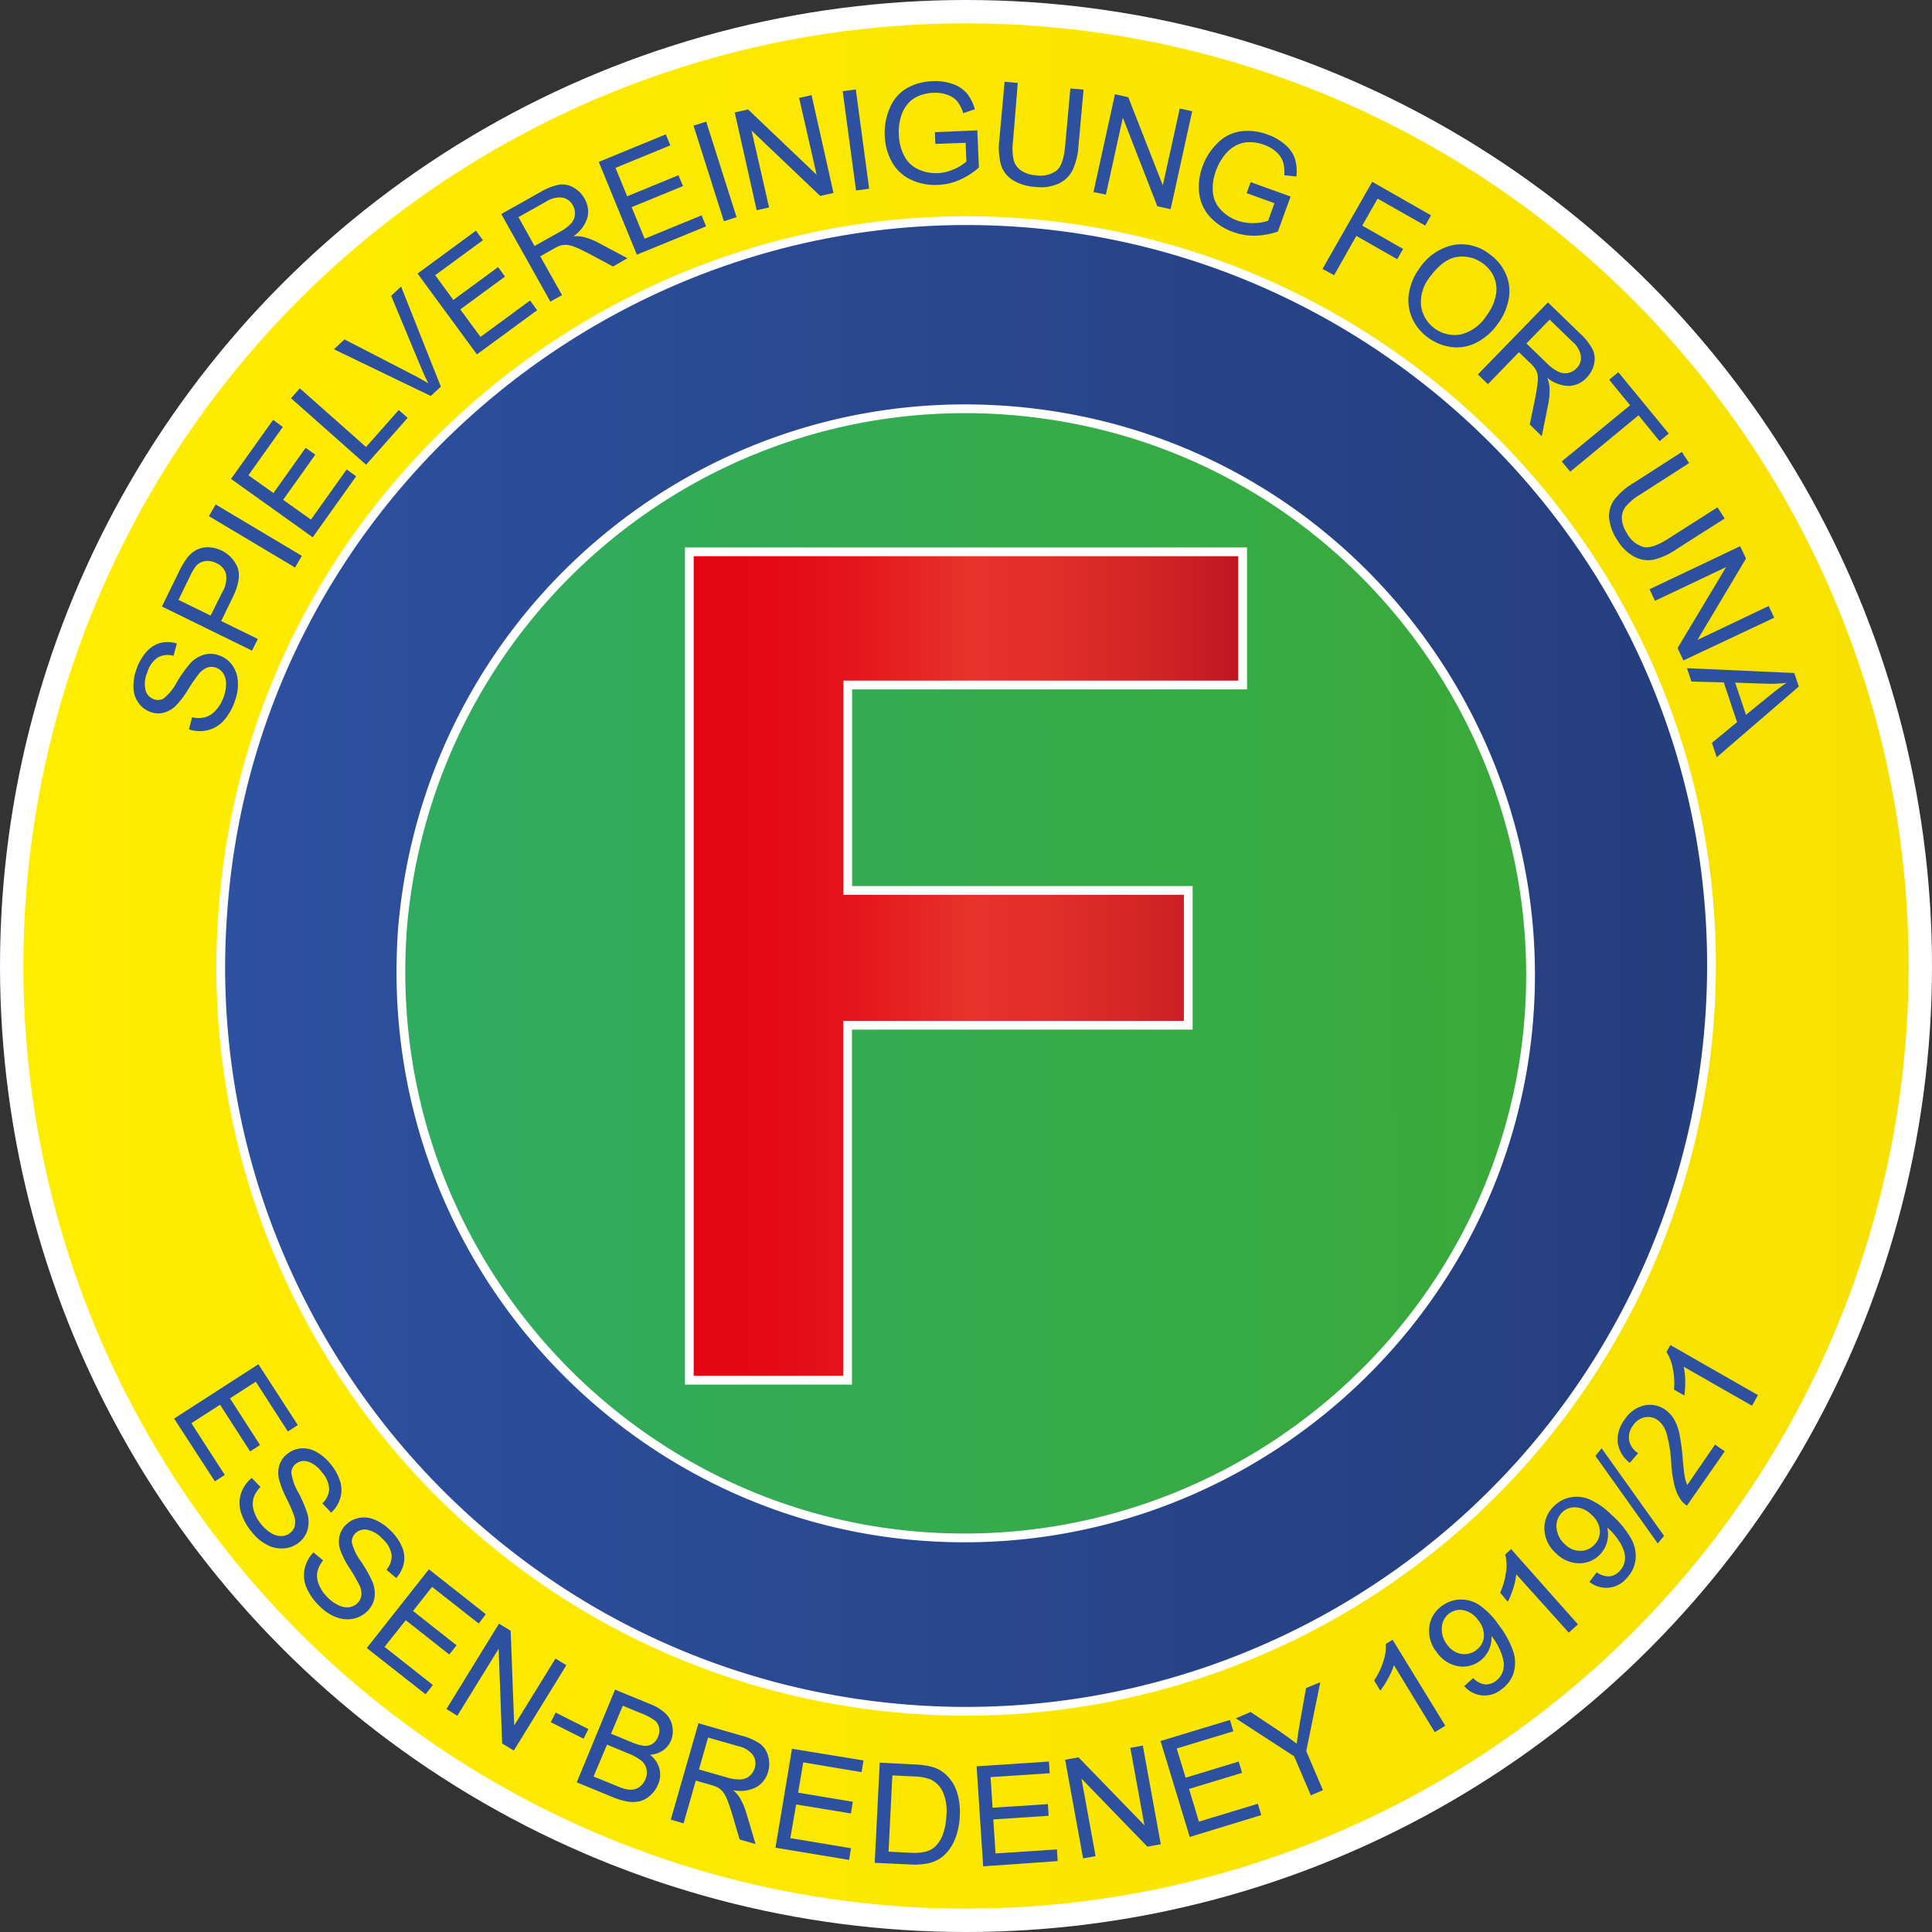<svg xmlns="http://www.w3.org/2000/svg" xmlns:xlink="http://www.w3.org/1999/xlink" viewBox="0 0 331 331"><rect x="0" y="0" width="331" height="331" fill="#333333" stroke="none"/><defs><style>.cls-1,.cls-4,.cls-5{stroke:#fff;stroke-miterlimit:10;}.cls-1{stroke-width:4px;fill:url(#Unbenannter_Verlauf_19);}.cls-2{fill:#2fac66;}.cls-3{fill:url(#Unbenannter_Verlauf_24);}.cls-4,.cls-5{stroke-width:1.5px;}.cls-4{fill:url(#Unbenannter_Verlauf_15);}.cls-5{fill:url(#Unbenannter_Verlauf_11);}.cls-6{fill:#2d509f;}</style><linearGradient id="Unbenannter_Verlauf_19" x1="2" y1="165.5" x2="329" y2="165.5" gradientUnits="userSpaceOnUse"><stop offset="0" stop-color="#ffed00"/><stop offset="1" stop-color="#f7e100"/></linearGradient><linearGradient id="Unbenannter_Verlauf_24" x1="82.17" y1="183.35" x2="310.79" y2="183.35" gradientTransform="matrix(-1, -0.09, 0.09, -1, 375.31, 383.95)" gradientUnits="userSpaceOnUse"><stop offset="0" stop-color="#3aaa35"/><stop offset="1" stop-color="#2fac66"/></linearGradient><linearGradient id="Unbenannter_Verlauf_15" x1="68.8" y1="183.35" x2="324.16" y2="183.35" gradientUnits="userSpaceOnUse"><stop offset="0" stop-color="#2d509f"/><stop offset="1" stop-color="#253e7c"/></linearGradient><linearGradient id="Unbenannter_Verlauf_11" x1="149.08" y1="183.35" x2="243.88" y2="183.35" gradientUnits="userSpaceOnUse"><stop offset="0" stop-color="#e30613"/><stop offset="0.15" stop-color="#e30a15"/><stop offset="0.3" stop-color="#e4161b"/><stop offset="0.45" stop-color="#e52a26"/><stop offset="0.5" stop-color="#e6332a"/><stop offset="0.65" stop-color="#e12f29"/><stop offset="0.84" stop-color="#d12426"/><stop offset="1" stop-color="#be1622"/></linearGradient></defs><title>Fortuna_Rot_VektorVektor</title><g id="Ebene_7" data-name="Ebene 7"><circle class="cls-1" cx="165.5" cy="165.5" r="163.5"/></g><g id="Ebene_5" data-name="Ebene 5"><circle class="cls-2" cx="165.5" cy="165.5" r="102"/><ellipse class="cls-3" cx="196.48" cy="183.35" rx="114.4" ry="102" transform="translate(-46.97 0.94) rotate(-5.26)"/></g><g id="Ebene_6" data-name="Ebene 6"><path class="cls-4" d="M69.18,173.85c5.1-70.34,67.17-123.11,137-117.83,68.67,5.2,123,65.35,117.66,136.84A127.7,127.7,0,0,1,185.69,310.58C115.34,304.64,63.86,242.72,69.18,173.85Zm30.73,3.54c-3.8,54,36.8,99.57,88.61,103.64,53.33,4.19,100-35.62,104.36-88.27,4.29-52.4-34.56-100.41-89.08-104.59C150.41,84.09,104.14,124.07,99.9,177.39Z" transform="translate(-30.98 -17.85)"/></g><g id="Ebene_4" data-name="Ebene 4"><path class="cls-5" d="M176.22,135.21V170.4h58.34v23.1H176.19v60.82H149.08V112.39h94.8v22.82Z" transform="translate(-30.98 -17.85)"/></g><g id="Ebene_3" data-name="Ebene 3"><path class="cls-6" d="M63.35,142.81l.54-2.08a4.74,4.74,0,0,0,2.23,0,3.86,3.86,0,0,0,1.83-1.19,6.51,6.51,0,0,0,1.36-2.32,6.29,6.29,0,0,0,.4-2.29,3.19,3.19,0,0,0-.51-1.75,2.47,2.47,0,0,0-1.23-.95,2.23,2.23,0,0,0-1.49,0A3.48,3.48,0,0,0,65,133.36,29.6,29.6,0,0,0,63.2,136a15.64,15.64,0,0,1-2.11,2.77,4.65,4.65,0,0,1-2.12,1.2,3.92,3.92,0,0,1-2.22-.14,4.36,4.36,0,0,1-2-1.5,4.58,4.58,0,0,1-.9-2.6,8.18,8.18,0,0,1,.49-3.17,8.61,8.61,0,0,1,1.7-3A4.85,4.85,0,0,1,58.45,128a5.2,5.2,0,0,1,2.83.1l-.57,2.11a3.52,3.52,0,0,0-2.72.3,4.63,4.63,0,0,0-1.78,2.55,4.8,4.8,0,0,0-.28,3.09,2.27,2.27,0,0,0,1.41,1.5,2,2,0,0,0,1.66-.12,9,9,0,0,0,2.29-2.83,22.68,22.68,0,0,1,2.3-3.22A5.21,5.21,0,0,1,66,130a4.27,4.27,0,0,1,2.54.14,4.68,4.68,0,0,1,2.18,1.6,5.17,5.17,0,0,1,1,2.75,7.85,7.85,0,0,1-.46,3.35,9.9,9.9,0,0,1-1.94,3.46,5.48,5.48,0,0,1-2.75,1.65A5.81,5.81,0,0,1,63.35,142.81Z" transform="translate(-30.98 -17.85)"/><path class="cls-6" d="M74.15,129.32l-15.43-7.56,2.85-5.82a15.58,15.58,0,0,1,1.3-2.27,5.18,5.18,0,0,1,1.66-1.55,4.2,4.2,0,0,1,2.09-.51,5.59,5.59,0,0,1,5.05,3.45q.75,1.92-.85,5.19l-1.94,4,6.27,3.07Zm-7.09-6,2-4a4.7,4.7,0,0,0,.64-3.17A2.92,2.92,0,0,0,68,114.31a3.1,3.1,0,0,0-1.9-.32,2.54,2.54,0,0,0-1.54.84,9.76,9.76,0,0,0-1.07,1.84l-1.93,3.95Z" transform="translate(-30.98 -17.85)"/><path class="cls-6" d="M81.53,115.08l-14.76-8.8,1.16-2,14.76,8.8Z" transform="translate(-30.98 -17.85)"/><path class="cls-6" d="M84.56,109.9l-14-10,7.21-10.12L79.43,91l-5.89,8.27,4.29,3.05,5.51-7.74L85,95.74l-5.51,7.74,4.76,3.39,6.12-8.59L92,99.45Z" transform="translate(-30.98 -17.85)"/><path class="cls-6" d="M93.7,97.47,80.84,86.08l1.51-1.7L93.69,94.43l5.61-6.33,1.52,1.34Z" transform="translate(-30.98 -17.85)"/><path class="cls-6" d="M104.78,85.69l-16.59-8L90,76l11.78,6.08q1.42.73,2.58,1.44-.67-1.3-1.24-2.69L98,68.53l1.7-1.58,6.81,17.15Z" transform="translate(-30.98 -17.85)"/><path class="cls-6" d="M112.69,78.57,102.52,64.72l10-7.35,1.2,1.63-8.18,6,3.11,4.24,7.66-5.63,1.19,1.62-7.66,5.63,3.46,4.71,8.5-6.24L123,71Z" transform="translate(-30.98 -17.85)"/><path class="cls-6" d="M125.27,69.52l-8.41-15,6.64-3.73a10.15,10.15,0,0,1,3.27-1.3,3.82,3.82,0,0,1,2.47.49,4.88,4.88,0,0,1,1.89,1.91,4.32,4.32,0,0,1,.48,3.27,6,6,0,0,1-2.41,3.18,5.89,5.89,0,0,1,1.61.07,11.8,11.8,0,0,1,2.76,1.07l4.9,2.61L136,63.51l-3.73-2q-1.62-.86-2.59-1.26a5.17,5.17,0,0,0-1.57-.44,3.42,3.42,0,0,0-1.13.11,6.87,6.87,0,0,0-1.14.55l-2.3,1.29,3.73,6.65ZM122.56,60l4.26-2.39a7.31,7.31,0,0,0,2-1.47,2.59,2.59,0,0,0,.66-1.55,2.78,2.78,0,0,0-.36-1.57,2.56,2.56,0,0,0-1.75-1.31,4.15,4.15,0,0,0-2.82.68l-4.74,2.66Z" transform="translate(-30.98 -17.85)"/><path class="cls-6" d="M140.09,61.48l-6.53-15.89,11.49-4.72.77,1.88-9.39,3.86,2,4.87,8.79-3.61.77,1.86-8.79,3.61,2.22,5.41,9.76-4,.77,1.88Z" transform="translate(-30.98 -17.85)"/><path class="cls-6" d="M155,55.75l-5.2-16.37,2.17-.69,5.2,16.37Z" transform="translate(-30.98 -17.85)"/><path class="cls-6" d="M160.62,53.87l-3.76-16.76,2.28-.51,11.75,11.19-3-13.16,2.13-.48,3.76,16.76-2.28.51-11.76-11.2,3,13.17Z" transform="translate(-30.98 -17.85)"/><path class="cls-6" d="M177.64,50.48l-2.29-17,2.25-.3,2.29,17Z" transform="translate(-30.98 -17.85)"/><path class="cls-6" d="M191.23,42.5l-.08-2,7.27-.32.27,6.37a12.88,12.88,0,0,1-3.37,2.15,10.25,10.25,0,0,1-3.62.83,9.75,9.75,0,0,1-4.64-.89,7.16,7.16,0,0,1-3.25-3,9.87,9.87,0,0,1-1.25-4.53,10.63,10.63,0,0,1,.85-4.72A7,7,0,0,1,186.28,33a9.45,9.45,0,0,1,4.49-1.24,9,9,0,0,1,3.39.46,5.59,5.59,0,0,1,2.43,1.58A7.45,7.45,0,0,1,198,36.58l-2,.65a6.34,6.34,0,0,0-1-2,3.94,3.94,0,0,0-1.69-1.13,6,6,0,0,0-2.38-.35,7,7,0,0,0-2.67.59,5,5,0,0,0-1.78,1.32,5.93,5.93,0,0,0-1,1.74,9,9,0,0,0-.51,3.48,8.4,8.4,0,0,0,1,3.81,5.07,5.07,0,0,0,2.4,2.2,7.14,7.14,0,0,0,3.24.62,7.62,7.62,0,0,0,2.86-.69,7.43,7.43,0,0,0,2.08-1.3l-.13-3.2Z" transform="translate(-30.98 -17.85)"/><path class="cls-6" d="M214.36,33l2.26.2L215.74,43a11.74,11.74,0,0,1-1,4,5,5,0,0,1-2.33,2.28,7.49,7.49,0,0,1-4.08.59,8.24,8.24,0,0,1-3.86-1.18,4.75,4.75,0,0,1-2-2.59,11.48,11.48,0,0,1-.27-4.35l.89-9.89,2.26.2L204.54,42a9.68,9.68,0,0,0,.12,3.32,3.16,3.16,0,0,0,1.28,1.76,5,5,0,0,0,2.42.79,4.73,4.73,0,0,0,3.66-.81q1.16-1,1.45-4.26Z" transform="translate(-30.98 -17.85)"/><path class="cls-6" d="M218.32,50.76,222,34l2.28.5,5.92,15.11,2.9-13.17,2.13.47-3.69,16.78-2.28-.5L223.35,38l-2.9,13.19Z" transform="translate(-30.98 -17.85)"/><path class="cls-6" d="M244.56,50.94l.69-1.89,6.84,2.47-2.18,6a12.83,12.83,0,0,1-3.94.71,10.26,10.26,0,0,1-3.67-.62,9.74,9.74,0,0,1-4-2.59,7.17,7.17,0,0,1-1.86-4,9.87,9.87,0,0,1,.57-4.67,10.63,10.63,0,0,1,2.58-4,7,7,0,0,1,3.94-2,9.45,9.45,0,0,1,4.62.56,9,9,0,0,1,3,1.72A5.59,5.59,0,0,1,252.82,45a7.49,7.49,0,0,1,.26,3.09L251,47.87a6.37,6.37,0,0,0-.2-2.27,3.94,3.94,0,0,0-1.13-1.69,6,6,0,0,0-2.07-1.23,7,7,0,0,0-2.7-.47,5,5,0,0,0-2.15.55,6,6,0,0,0-1.6,1.23,9,9,0,0,0-1.8,3,8.38,8.38,0,0,0-.57,3.88,5.06,5.06,0,0,0,1.38,2.95,7.14,7.14,0,0,0,2.76,1.8,7.63,7.63,0,0,0,2.9.45,7.45,7.45,0,0,0,2.42-.41l1.09-3Z" transform="translate(-30.98 -17.85)"/><path class="cls-6" d="M257.56,63.92,266.08,49l10.07,5.74-1,1.76L267,51.88l-2.64,4.62,7,4-1,1.76-7-4L259.54,65Z" transform="translate(-30.98 -17.85)"/><path class="cls-6" d="M274.17,63.82a9.33,9.33,0,0,1,5.83-4,7.81,7.81,0,0,1,6.2,1.59A8.24,8.24,0,0,1,289,64.86a7.44,7.44,0,0,1,.45,4.28,10.29,10.29,0,0,1-1.94,4.3,10.1,10.1,0,0,1-3.63,3.13,7.2,7.2,0,0,1-4.26.73,8.54,8.54,0,0,1-4-1.63,8.13,8.13,0,0,1-2.79-3.52,7.55,7.55,0,0,1-.42-4.29A9.71,9.71,0,0,1,274.17,63.82ZM276,65.24a6.88,6.88,0,0,0-1.57,4.92,5.82,5.82,0,0,0,6.77,5A7.3,7.3,0,0,0,285.61,72a8.8,8.8,0,0,0,1.61-3.36,5.45,5.45,0,0,0-.22-3.18A5.62,5.62,0,0,0,285.05,63a5.81,5.81,0,0,0-4.33-1.14Q278.34,62.12,276,65.24Z" transform="translate(-30.98 -17.85)"/><path class="cls-6" d="M284.18,82l12-12.34,5.47,5.3a10.14,10.14,0,0,1,2.19,2.76,3.82,3.82,0,0,1,.24,2.5,4.87,4.87,0,0,1-1.29,2.36,4.32,4.32,0,0,1-3,1.39,6,6,0,0,1-3.73-1.4,5.94,5.94,0,0,1,.39,1.57,11.84,11.84,0,0,1-.23,3l-1.1,5.44-2.05-2,.85-4.15q.36-1.8.47-2.84a5.15,5.15,0,0,0,0-1.63,3.41,3.41,0,0,0-.43-1,6.93,6.93,0,0,0-.85-.94l-1.9-1.83-5.31,5.48Zm8.31-5.31,3.51,3.4a7.3,7.3,0,0,0,2,1.46,2.6,2.6,0,0,0,1.68.19,2.8,2.8,0,0,0,1.4-.79,2.56,2.56,0,0,0,.76-2.05,4.14,4.14,0,0,0-1.46-2.51l-3.91-3.78Z" transform="translate(-30.98 -17.85)"/><path class="cls-6" d="M298.55,96.9l11.71-9.62-3.59-4.37,1.57-1.29,8.64,10.52-1.57,1.29L311.7,89,300,98.66Z" transform="translate(-30.98 -17.85)"/><path class="cls-6" d="M325.23,104.77l1.23,1.91L318.11,112a11.75,11.75,0,0,1-3.78,1.73,5,5,0,0,1-3.23-.44,7.48,7.48,0,0,1-3-2.86,8.27,8.27,0,0,1-1.43-3.77,4.75,4.75,0,0,1,.84-3.14,11.46,11.46,0,0,1,3.27-2.88l8.35-5.36,1.23,1.91L312,102.57a9.66,9.66,0,0,0-2.55,2.13,3.15,3.15,0,0,0-.6,2.08,5,5,0,0,0,.85,2.4,4.74,4.74,0,0,0,2.89,2.4q1.53.28,4.25-1.46Z" transform="translate(-30.98 -17.85)"/><path class="cls-6" d="M313.59,118.8l15.52-7.37,1,2.11-8.31,13.94L334,121.68l.94,2L319.39,131l-1-2.11L326.71,115l-12.19,5.79Z" transform="translate(-30.98 -17.85)"/><path class="cls-6" d="M320,132.33l18.38.82.78,2.32L325.1,147.58l-.82-2.46,4.3-3.55-2.27-6.81-5.53-.14Zm8.26,2.47,1.85,5.52,3.94-3.21q1.8-1.46,3-2.28a21.85,21.85,0,0,1-3.41.16Z" transform="translate(-30.98 -17.85)"/></g><g id="Ebene_8" data-name="Ebene 8"><path class="cls-6" d="M60.81,260.89l14.44-9.31L82,262l-1.7,1.1-5.5-8.53-4.42,2.85,5.15,8-1.7,1.09-5.15-8-4.91,3.17,5.72,8.86-1.7,1.1Z" transform="translate(-30.98 -17.85)"/><path class="cls-6" d="M74.11,271.06l1.5,1.55a4.73,4.73,0,0,0-1.19,1.88,3.88,3.88,0,0,0,.05,2.19A6.54,6.54,0,0,0,75.74,279a6.36,6.36,0,0,0,1.75,1.54,3.2,3.2,0,0,0,1.76.48,2.45,2.45,0,0,0,1.45-.55,2.23,2.23,0,0,0,.8-1.25,3.48,3.48,0,0,0-.19-1.84,30.18,30.18,0,0,0-1.28-2.9,15.71,15.71,0,0,1-1.26-3.25,4.65,4.65,0,0,1,.09-2.43A3.91,3.91,0,0,1,80.13,267a4.35,4.35,0,0,1,2.35-1,4.57,4.57,0,0,1,2.69.59,8.19,8.19,0,0,1,2.44,2.08,8.64,8.64,0,0,1,1.65,3,4.86,4.86,0,0,1,0,2.88A5.21,5.21,0,0,1,87.71,277l-1.5-1.59a3.51,3.51,0,0,0,1.16-2.47,4.63,4.63,0,0,0-1.24-2.85,4.81,4.81,0,0,0-2.48-1.86,2.26,2.26,0,0,0-2,.42,2,2,0,0,0-.76,1.48,9,9,0,0,0,1.21,3.43,22.61,22.61,0,0,1,1.55,3.64,5.21,5.21,0,0,1,0,2.82,4.27,4.27,0,0,1-1.45,2.1,4.66,4.66,0,0,1-2.5,1,5.18,5.18,0,0,1-2.89-.56,7.88,7.88,0,0,1-2.61-2.14,9.89,9.89,0,0,1-1.94-3.46,5.46,5.46,0,0,1,0-3.21A5.8,5.8,0,0,1,74.11,271.06Z" transform="translate(-30.98 -17.85)"/><path class="cls-6" d="M84.68,283.82l1.66,1.37a4.74,4.74,0,0,0-1,2,3.88,3.88,0,0,0,.29,2.17,6.56,6.56,0,0,0,1.52,2.21,6.32,6.32,0,0,0,1.91,1.34,3.2,3.2,0,0,0,1.8.29,2.47,2.47,0,0,0,1.38-.71,2.24,2.24,0,0,0,.66-1.34,3.48,3.48,0,0,0-.39-1.81,30.2,30.2,0,0,0-1.59-2.74,15.73,15.73,0,0,1-1.61-3.09,4.66,4.66,0,0,1-.18-2.43,3.92,3.92,0,0,1,1.07-1.95,4.37,4.37,0,0,1,2.23-1.21,4.58,4.58,0,0,1,2.74.29,8.2,8.2,0,0,1,2.66,1.8,8.61,8.61,0,0,1,2,2.8,4.86,4.86,0,0,1,.33,2.87,5.21,5.21,0,0,1-1.3,2.52l-1.67-1.41a3.53,3.53,0,0,0,.88-2.59,4.63,4.63,0,0,0-1.55-2.7,4.82,4.82,0,0,0-2.67-1.57,2.27,2.27,0,0,0-2,.63,2,2,0,0,0-.59,1.55,9,9,0,0,0,1.58,3.28,22.64,22.64,0,0,1,1.94,3.45,5.22,5.22,0,0,1,.35,2.8,4.28,4.28,0,0,1-1.21,2.24,4.68,4.68,0,0,1-2.37,1.29,5.19,5.19,0,0,1-2.93-.24,7.88,7.88,0,0,1-2.83-1.85,9.85,9.85,0,0,1-2.3-3.23,5.47,5.47,0,0,1-.33-3.19A5.8,5.8,0,0,1,84.68,283.82Z" transform="translate(-30.98 -17.85)"/><path class="cls-6" d="M93.82,300.2l10.64-13.49,9.75,7.69L113,296l-8-6.28-3.26,4.13,7.46,5.88-1.25,1.58-7.46-5.88L96.86,300l8.28,6.53-1.25,1.59Z" transform="translate(-30.98 -17.85)"/><path class="cls-6" d="M107.47,310.65l9-14.63,2,1.22.61,16.22L126.15,302l1.86,1.14-9,14.63-2-1.22-.6-16.23-7.08,11.49Z" transform="translate(-30.98 -17.85)"/><path class="cls-6" d="M129.79,323.21l6.56-15.88,6,2.46a8,8,0,0,1,2.72,1.69,4.07,4.07,0,0,1,1.11,2.2,4.24,4.24,0,0,1-.24,2.35,3.9,3.9,0,0,1-1.34,1.69,4.28,4.28,0,0,1-2.27.76,4.48,4.48,0,0,1,1.62,2.36,4.17,4.17,0,0,1-.22,2.72,5,5,0,0,1-1.33,1.88,4.37,4.37,0,0,1-1.77,1,5.28,5.28,0,0,1-2.06.07,11.46,11.46,0,0,1-2.67-.79Zm2.88-1,4,1.63a9.79,9.79,0,0,0,1.46.52,3.7,3.7,0,0,0,1.39.07,2.49,2.49,0,0,0,1.17-.55,3,3,0,0,0,.87-1.21,2.85,2.85,0,0,0,.18-1.73,2.59,2.59,0,0,0-.88-1.44,8.43,8.43,0,0,0-2.21-1.23l-3.67-1.52Zm3-7.33,3.43,1.42a8.39,8.39,0,0,0,2.08.64,2.41,2.41,0,0,0,1.53-.29,2.47,2.47,0,0,0,1-1.22,2.77,2.77,0,0,0,.2-1.55,2.08,2.08,0,0,0-.74-1.27,9.78,9.78,0,0,0-2.32-1.22l-3.17-1.31Z" transform="translate(-30.98 -17.85)"/><path class="cls-6" d="M145.9,329.6l4.74-16.51,7.32,2.1a10.19,10.19,0,0,1,3.23,1.41,3.82,3.82,0,0,1,1.39,2.1,4.88,4.88,0,0,1,0,2.69,4.32,4.32,0,0,1-2,2.63,6,6,0,0,1-4,.53,5.91,5.91,0,0,1,1.08,1.2,11.85,11.85,0,0,1,1.18,2.71l1.58,5.32L157.7,333l-1.2-4.06q-.53-1.76-.92-2.73a5.2,5.2,0,0,0-.79-1.42,3.42,3.42,0,0,0-.87-.72,7,7,0,0,0-1.19-.43l-2.54-.73-2.1,7.33Zm4.83-8.6,4.7,1.35a7.32,7.32,0,0,0,2.43.36,2.59,2.59,0,0,0,1.57-.62,2.8,2.8,0,0,0,.86-1.36,2.56,2.56,0,0,0-.3-2.17,4.15,4.15,0,0,0-2.47-1.53l-5.23-1.5Z" transform="translate(-30.98 -17.85)"/><path class="cls-6" d="M163.84,334.41l2.83-16.95,12.25,2-.33,2-10-1.67-.87,5.19,9.37,1.56-.33,2L167.38,327l-1,5.77,10.4,1.73-.33,2Z" transform="translate(-30.98 -17.85)"/><path class="cls-6" d="M180.84,337l.86-17.16,5.91.3a14.33,14.33,0,0,1,3,.4,5.81,5.81,0,0,1,2.45,1.36,7,7,0,0,1,1.88,3,11.5,11.5,0,0,1,.47,4.11,12,12,0,0,1-.63,3.44,8.42,8.42,0,0,1-1.3,2.44,6.21,6.21,0,0,1-1.64,1.48,6.37,6.37,0,0,1-2.09.76,11.7,11.7,0,0,1-2.77.15Zm2.37-1.91,3.66.18a8.91,8.91,0,0,0,2.68-.18,3.81,3.81,0,0,0,1.58-.81,5.42,5.42,0,0,0,1.37-2.11,10.65,10.65,0,0,0,.62-3.29,8,8,0,0,0-.68-4.18,4.44,4.44,0,0,0-2.05-2,8.87,8.87,0,0,0-2.92-.5l-3.61-.18Z" transform="translate(-30.98 -17.85)"/><path class="cls-6" d="M199.42,337.6l-1.12-17.14,12.39-.81.13,2-10.13.66.34,5.25,9.48-.62.13,2-9.48.62.38,5.83,10.52-.69.13,2Z" transform="translate(-30.98 -17.85)"/><path class="cls-6" d="M216.54,336.24l-3.08-16.9,2.29-.42,11.3,11.65-2.42-13.27,2.14-.39,3.08,16.9-2.29.42-11.3-11.66,2.42,13.28Z" transform="translate(-30.98 -17.85)"/><path class="cls-6" d="M234.81,332.57l-5-16.44,11.89-3.61.59,1.94-9.71,2.95,1.53,5,9.09-2.76.58,1.93-9.09,2.76,1.7,5.6,10.09-3.06.59,1.94Z" transform="translate(-30.98 -17.85)"/><path class="cls-6" d="M255.56,325.44l-2.86-6.69-10-6.5,2.54-1.09,5.15,3.43q1.44,1,2.75,2,.18-1.54.53-3.53l1.07-6,2.44-1-2.41,11.8,2.86,6.69Z" transform="translate(-30.98 -17.85)"/><path class="cls-6" d="M278.59,313.51l-1.8,1.1-7-11.48a10.82,10.82,0,0,1-1,2.28,14,14,0,0,1-1.33,2.09l-1.06-1.74a12.74,12.74,0,0,0,1.6-3.33,7.93,7.93,0,0,0,.41-2.94l1.16-.71Z" transform="translate(-30.98 -17.85)"/><path class="cls-6" d="M281.85,306.71l1.52-1.36a3.53,3.53,0,0,0,2,1.08,2.71,2.71,0,0,0,1.88-.59,3.2,3.2,0,0,0,1.1-1.37,3.64,3.64,0,0,0,.26-1.67,7,7,0,0,0-.57-2.08,10.64,10.64,0,0,0-1.28-2.26l-.26-.33a4.84,4.84,0,0,1-.42,2.34,4.71,4.71,0,0,1-1.53,1.92,4.8,4.8,0,0,1-3.82.91,5.66,5.66,0,0,1-3.61-2.4,5.8,5.8,0,0,1-1.27-4.3A5.15,5.15,0,0,1,278,293a5.52,5.52,0,0,1,3-1.1,5.65,5.65,0,0,1,3.23.81,12.69,12.69,0,0,1,3.46,3.46,15.67,15.67,0,0,1,2.55,4.64,6.15,6.15,0,0,1,.06,3.65,5.52,5.52,0,0,1-2.05,2.79,4.54,4.54,0,0,1-6.42-.55Zm2.42-11.23a4.11,4.11,0,0,0-2.49-1.74,3,3,0,0,0-2.5.53,3.21,3.21,0,0,0-1.28,2.38,4.25,4.25,0,0,0,.93,3,3.68,3.68,0,0,0,2.38,1.55,3.28,3.28,0,0,0,2.57-.63,3.13,3.13,0,0,0,1.32-2.26A4,4,0,0,0,284.27,295.47Z" transform="translate(-30.98 -17.85)"/><path class="cls-6" d="M301.32,296.15l-1.57,1.41-9-10a10.87,10.87,0,0,1-.52,2.42,14.32,14.32,0,0,1-.93,2.29L288,290.72a12.68,12.68,0,0,0,1-3.56,7.94,7.94,0,0,0-.13-3l1-.91Z" transform="translate(-30.98 -17.85)"/><path class="cls-6" d="M303.3,288.84l1.24-1.61a3.52,3.52,0,0,0,2.19.69,2.71,2.71,0,0,0,1.74-.92,3.22,3.22,0,0,0,.84-1.55,3.65,3.65,0,0,0-.05-1.69,6.94,6.94,0,0,0-.94-1.94,10.56,10.56,0,0,0-1.67-2l-.32-.28a4.84,4.84,0,0,1,0,2.38,4.7,4.7,0,0,1-1.16,2.17,4.8,4.8,0,0,1-3.59,1.59,5.65,5.65,0,0,1-4-1.7,5.79,5.79,0,0,1-2-4,5.15,5.15,0,0,1,1.46-3.91,5.52,5.52,0,0,1,2.75-1.63,5.63,5.63,0,0,1,3.32.21,12.67,12.67,0,0,1,4,2.76,15.68,15.68,0,0,1,3.35,4.1,6.14,6.14,0,0,1,.73,3.58,5.5,5.5,0,0,1-1.51,3.12,4.54,4.54,0,0,1-6.41.63Zm.33-11.49a4.13,4.13,0,0,0-2.77-1.26,3,3,0,0,0-2.37,1,3.22,3.22,0,0,0-.83,2.58,4.25,4.25,0,0,0,1.47,2.79,3.67,3.67,0,0,0,2.63,1.09,3.26,3.26,0,0,0,2.42-1.09,3.13,3.13,0,0,0,.89-2.46A4,4,0,0,0,303.63,277.36Z" transform="translate(-30.98 -17.85)"/><path class="cls-6" d="M315,282.29l-10.68-15,1.06-1.31,10.69,15Z" transform="translate(-30.98 -17.85)"/><path class="cls-6" d="M324.81,265.34l1.66,1.16L320,275.8a3.71,3.71,0,0,1-1.06-1,7.73,7.73,0,0,1-1.08-2.45,21.74,21.74,0,0,1-.55-3.75,23.4,23.4,0,0,0-.81-5.19,4.36,4.36,0,0,0-1.51-2.26,2.82,2.82,0,0,0-2.25-.48,3.24,3.24,0,0,0-2,1.42,3.29,3.29,0,0,0-.65,2.52,3.45,3.45,0,0,0,1.54,2.21l-1.43,1.65a5.34,5.34,0,0,1-2.07-3.49,5.72,5.72,0,0,1,1.2-3.93,5.45,5.45,0,0,1,3.37-2.42,4.5,4.5,0,0,1,3.61.77,5.15,5.15,0,0,1,1.42,1.51,7.87,7.87,0,0,1,.92,2.35,34,34,0,0,1,.61,4.4q.22,2.47.37,3.24a7,7,0,0,0,.42,1.38Z" transform="translate(-30.98 -17.85)"/><path class="cls-6" d="M332.15,256.86l-1,1.83L319.43,252a10.77,10.77,0,0,1,.27,2.46,14.21,14.21,0,0,1-.15,2.47l-1.77-1a12.67,12.67,0,0,0-.22-3.69,7.91,7.91,0,0,0-1.07-2.77l.67-1.18Z" transform="translate(-30.98 -17.85)"/><rect class="cls-6" x="125.4" y="312.57" width="6.29" height="1.85" transform="translate(123.96 -42.15) rotate(26.76)"/></g></svg>